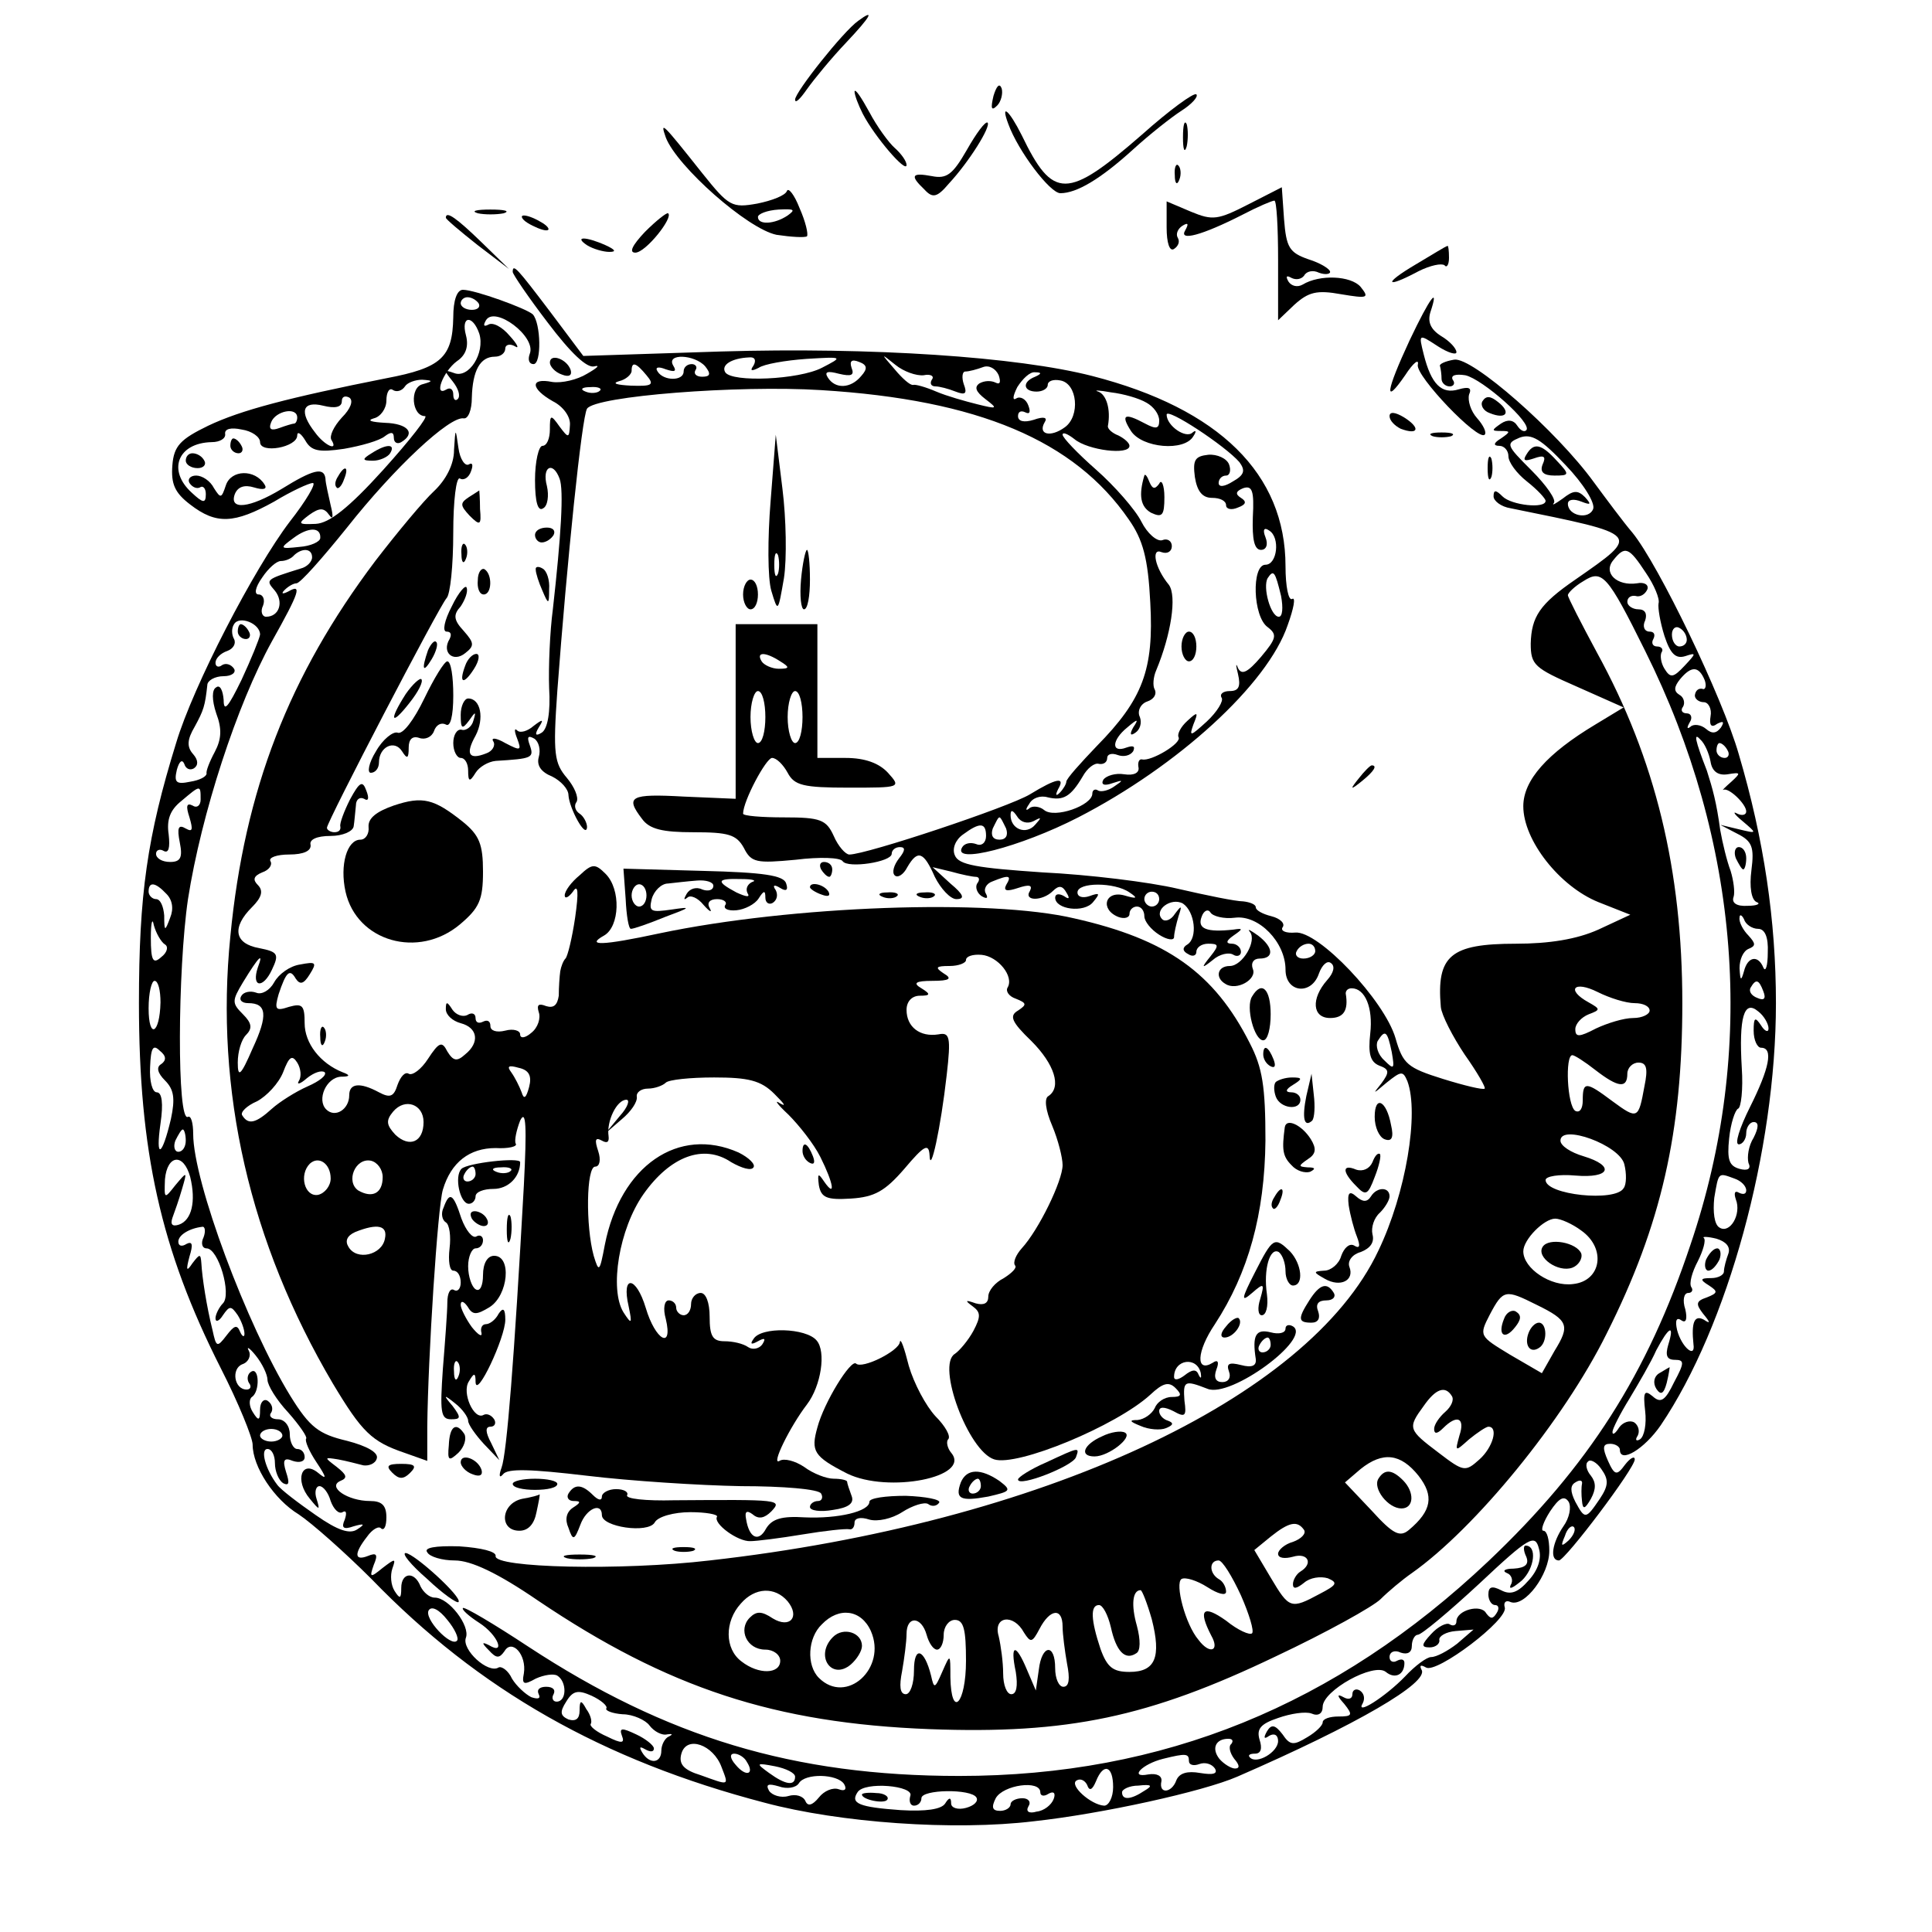 <?xml version="1.0" standalone="no"?>
<!DOCTYPE svg PUBLIC "-//W3C//DTD SVG 20010904//EN"
 "http://www.w3.org/TR/2001/REC-SVG-20010904/DTD/svg10.dtd">
<svg version="1.0" xmlns="http://www.w3.org/2000/svg"
 width="260pt" height="260pt" viewBox="0 0 260 260"
 preserveAspectRatio="xMidYMid meet">
<g transform="translate(0,260) scale(0.1,-0.1)"
fill="#000000" stroke="none">
<path d="M1155 2572 c-20 -14 -85 -96 -85 -106 0 -6 7 1 16 14 10 14 33 42 53
63 33 35 39 46 16 29z"/>
<path d="M1337 2471 c-4 -17 -3 -21 5 -13 5 5 8 16 6 23 -3 8 -7 3 -11 -10z"/>
<path d="M1150 2477 c0 -5 5 -18 11 -30 16 -31 59 -81 59 -69 0 5 -7 15 -16
23 -8 7 -24 29 -34 48 -11 20 -19 32 -20 28z"/>
<path d="M1537 2419 c-101 -88 -120 -88 -162 -1 -17 34 -29 44 -18 15 13 -36
56 -93 70 -93 22 0 54 19 98 59 22 20 51 43 65 52 14 9 23 19 20 22 -3 3 -36
-21 -73 -54z"/>
<path d="M1301 2398 c-19 -33 -27 -39 -47 -35 -27 5 -30 1 -10 -18 11 -12 17
-11 33 8 27 29 57 77 52 82 -3 2 -15 -14 -28 -37z"/>
<path d="M1592 2415 c0 -16 2 -22 5 -12 2 9 2 23 0 30 -3 6 -5 -1 -5 -18z"/>
<path d="M896 2415 c15 -39 110 -123 149 -131 20 -3 38 -4 41 -2 2 3 -2 20
-10 38 -7 18 -15 28 -17 23 -2 -6 -20 -13 -40 -17 -34 -6 -38 -4 -74 41 -54
68 -57 71 -49 48z m164 -105 c-18 -12 -40 -13 -40 -2 0 4 12 9 28 10 21 1 23
0 12 -8z"/>
<path d="M1581 2364 c0 -11 3 -14 6 -6 3 7 2 16 -1 19 -3 4 -6 -2 -5 -13z"/>
<path d="M1680 2325 c-41 -21 -48 -22 -77 -10 l-33 14 0 -35 c0 -21 4 -33 10
-29 6 4 8 10 5 15 -3 5 0 12 6 16 8 5 9 3 4 -6 -9 -15 22 -7 77 21 21 11 40
19 43 19 3 0 5 -36 5 -80 l0 -81 22 21 c19 17 30 20 63 14 36 -6 38 -5 26 10
-13 15 -55 17 -78 3 -7 -4 -15 -2 -19 4 -4 7 -3 9 4 5 6 -3 13 -2 17 3 3 6 12
8 20 4 8 -3 15 -2 15 1 0 4 -13 12 -29 17 -26 9 -30 16 -33 54 l-3 43 -45 -23z"/>
<path d="M643 2313 c9 -2 25 -2 35 0 9 3 1 5 -18 5 -19 0 -27 -2 -17 -5z"/>
<path d="M868 2288 c-17 -18 -22 -28 -13 -28 14 0 52 48 44 53 -2 1 -16 -10
-31 -25z"/>
<path d="M600 2307 c0 -2 19 -18 43 -37 l42 -32 -37 36 c-33 32 -48 43 -48 33z"/>
<path d="M710 2300 c8 -5 20 -10 25 -10 6 0 3 5 -5 10 -8 5 -19 10 -25 10 -5
0 -3 -5 5 -10z"/>
<path d="M790 2270 c8 -5 22 -9 30 -9 10 0 8 3 -5 9 -27 12 -43 12 -25 0z"/>
<path d="M1905 2244 c-44 -26 -41 -33 4 -9 16 8 31 11 35 8 3 -4 6 1 6 10 0
10 -1 17 -2 16 -2 0 -21 -12 -43 -25z"/>
<path d="M690 2234 c0 -3 21 -34 47 -68 31 -41 53 -62 63 -59 8 2 4 -2 -10
-10 -13 -8 -34 -13 -47 -11 -30 6 -29 -9 1 -26 14 -7 24 -21 23 -32 -1 -18 -2
-18 -14 -2 -12 17 -13 16 -13 -4 0 -12 -4 -22 -10 -22 -5 0 -10 -21 -10 -46 0
-30 4 -43 11 -38 6 3 8 17 5 30 -7 26 8 34 17 10 6 -15 2 -78 -9 -176 -4 -30
-6 -78 -5 -106 2 -32 -2 -55 -10 -60 -8 -5 -10 -3 -4 7 7 11 6 12 -7 2 -8 -7
-18 -10 -22 -6 -4 4 -4 -1 0 -11 6 -16 5 -17 -16 -6 -12 7 -20 8 -16 2 3 -5
-1 -13 -10 -16 -23 -9 -28 -1 -14 24 12 23 7 50 -10 50 -5 0 -10 -10 -10 -22
0 -19 2 -20 11 -8 9 13 10 13 6 0 -2 -8 -10 -14 -16 -12 -6 1 -11 -7 -11 -18
0 -11 5 -20 10 -20 6 0 10 -8 10 -17 0 -15 2 -16 10 -3 5 8 17 15 27 16 49 3
52 4 46 21 -4 11 -3 14 6 9 6 -4 9 -15 6 -25 -3 -11 3 -20 18 -26 12 -6 22
-17 22 -25 1 -18 24 -60 25 -43 0 6 -5 15 -10 18 -6 4 -8 11 -4 16 3 6 -3 20
-13 32 -17 20 -19 32 -13 117 13 174 33 369 40 380 11 17 203 32 315 25 212
-13 341 -68 414 -174 19 -27 26 -52 29 -112 5 -90 -10 -130 -72 -193 -22 -23
-41 -44 -41 -48 0 -3 -4 -10 -9 -15 -5 -5 -6 -3 -2 5 10 17 -2 15 -38 -7 -28
-17 -220 -81 -243 -81 -5 0 -15 11 -21 25 -10 22 -18 25 -67 25 -30 0 -55 2
-55 5 0 17 31 75 39 75 6 0 15 -9 21 -20 9 -17 21 -20 82 -20 70 0 71 0 53 20
-12 13 -31 20 -57 20 l-38 0 0 90 0 90 -55 0 -55 0 0 -117 0 -118 -70 3 c-72
4 -79 0 -56 -30 10 -14 28 -18 69 -18 47 0 58 -3 68 -21 10 -20 17 -21 70 -16
32 4 60 3 63 -2 7 -10 66 -1 66 10 0 5 5 9 11 9 8 0 7 -5 -1 -15 -7 -9 -10
-19 -6 -23 4 -4 12 1 17 11 14 24 22 21 37 -13 8 -16 21 -30 29 -30 12 0 10 6
-8 21 l-24 22 25 -6 c14 -4 29 -7 33 -7 5 0 6 -4 2 -9 -3 -5 0 -13 6 -17 7 -4
9 -3 6 3 -4 6 0 14 9 17 22 9 26 8 18 -5 -4 -8 1 -9 16 -4 15 5 20 4 16 -4 -9
-14 17 -14 31 0 8 8 13 7 18 -2 5 -8 4 -10 -3 -5 -7 4 -12 3 -12 -2 0 -16 39
-21 51 -6 10 12 9 13 -5 8 -9 -3 -16 -1 -16 5 0 14 50 14 70 0 12 -8 10 -9 -7
-4 -26 7 -33 -19 -8 -29 8 -3 15 -1 15 4 0 6 5 10 10 10 6 0 10 -6 10 -13 0
-7 9 -18 20 -25 11 -7 20 -8 20 -3 0 5 3 18 6 28 5 15 4 15 -5 3 -5 -8 -13
-11 -17 -7 -12 12 12 30 28 21 16 -11 20 -46 6 -55 -7 -4 -7 -9 1 -13 6 -4 11
-2 11 3 0 6 7 11 16 11 14 0 15 -2 3 -17 -13 -16 -12 -17 3 -5 9 8 22 11 28 7
5 -3 10 -1 10 4 0 6 -6 11 -12 11 -9 0 -8 4 2 11 13 9 13 10 0 8 -36 -4 -49 1
-43 17 3 9 9 11 12 6 3 -5 18 -9 33 -7 32 4 68 -33 68 -70 0 -31 35 -35 45 -5
4 11 11 18 16 14 6 -4 4 -13 -5 -23 -22 -25 -20 -51 4 -51 18 0 25 10 21 33 0
4 3 7 8 7 18 0 29 -26 25 -61 -3 -27 0 -38 12 -43 14 -5 14 -9 3 -24 -12 -15
-12 -15 7 1 20 16 22 16 28 2 16 -43 -2 -151 -39 -228 -94 -200 -455 -367
-900 -417 -119 -14 -291 -10 -288 6 1 6 -19 11 -49 13 -33 1 -48 -2 -43 -8 3
-6 20 -11 37 -11 22 0 58 -17 112 -54 175 -118 319 -165 527 -173 186 -7 295
16 466 98 68 32 131 67 141 77 10 10 29 26 42 35 85 60 204 205 262 322 74
147 102 272 102 445 0 179 -36 328 -115 472 -21 39 -39 74 -39 77 0 3 9 12 21
19 25 16 32 9 83 -94 128 -257 150 -537 61 -799 -58 -174 -137 -298 -272 -426
-205 -194 -438 -289 -712 -289 -223 0 -394 52 -580 174 -47 31 -86 54 -88 52
-2 -2 8 -11 22 -20 25 -16 36 -44 13 -30 -10 5 -10 3 0 -7 10 -11 14 -11 21
-1 10 17 30 -5 26 -30 -3 -15 0 -16 16 -7 11 5 24 7 29 4 13 -8 13 -35 -1 -35
-5 0 -7 5 -4 10 3 6 -1 10 -10 10 -9 0 -13 -4 -10 -10 3 -6 -1 -7 -10 -4 -8 4
-20 15 -26 25 -5 11 -14 17 -18 15 -14 -9 -50 24 -44 40 6 16 -23 54 -42 54
-7 0 -15 7 -19 15 -8 21 -26 19 -26 -2 0 -15 -2 -15 -9 -4 -5 8 -6 21 -3 30 5
14 4 14 -13 1 -17 -14 -18 -13 -12 4 6 14 4 17 -8 12 -18 -7 -19 3 -1 26 7 10
16 15 19 11 4 -3 7 3 7 15 0 16 -6 22 -22 22 -30 0 -58 19 -40 27 10 4 9 8 -5
19 -17 13 -17 13 2 10 11 -2 26 -6 34 -8 7 -1 16 2 18 9 3 8 -13 17 -40 24
-38 9 -50 18 -76 60 -59 96 -131 289 -131 353 0 15 -3 25 -7 23 -15 -9 -14
198 0 293 18 115 66 262 113 347 37 66 41 78 22 67 -8 -4 -10 -3 -5 2 5 5 12
9 16 9 5 0 35 34 68 75 64 81 138 150 157 147 6 -1 11 11 11 28 1 36 11 55 31
55 8 0 14 5 14 11 0 5 6 7 13 3 6 -4 4 2 -7 14 -10 12 -23 19 -29 15 -6 -3 -7
-1 -3 6 12 20 68 -22 59 -45 -3 -8 -1 -14 5 -14 11 0 10 55 -1 67 -9 8 -78 33
-94 33 -8 0 -13 -14 -13 -37 -1 -54 -16 -68 -90 -82 -131 -26 -196 -43 -240
-64 -37 -18 -46 -27 -48 -53 -2 -25 3 -37 24 -53 35 -27 59 -26 113 4 23 14
47 25 52 25 5 0 -9 -24 -31 -52 -48 -63 -130 -221 -153 -298 -39 -126 -50
-204 -50 -350 0 -199 29 -331 110 -491 24 -47 43 -94 43 -103 0 -30 29 -74 62
-94 18 -12 62 -51 98 -87 144 -149 311 -244 529 -301 101 -27 254 -38 362 -25
92 10 228 40 274 60 161 70 259 127 248 144 -3 6 -1 7 6 3 14 -9 112 65 106
81 -2 7 2 10 8 7 19 -7 52 37 52 69 0 15 -3 27 -8 27 -4 0 0 12 9 26 12 18 19
22 25 13 4 -7 1 -22 -7 -33 -15 -22 -19 -46 -6 -46 9 1 102 124 102 136 0 5
-6 2 -13 -7 -11 -15 -14 -15 -23 5 -8 18 -7 23 3 23 7 0 13 -4 13 -8 0 -19 33
1 55 33 90 133 155 369 155 568 0 111 -16 220 -50 335 -22 77 -108 255 -143
298 -12 14 -35 45 -52 68 -50 69 -164 169 -188 165 -12 -2 -21 -6 -19 -9 1 -4
2 -11 2 -17 0 -5 5 -10 11 -10 5 0 8 4 4 9 -3 6 4 8 17 6 23 -5 91 -65 82 -74
-3 -3 -8 0 -12 6 -5 8 -13 9 -22 3 -13 -9 -13 -10 0 -10 13 0 13 -1 0 -10 -10
-6 -11 -10 -2 -10 6 0 12 -6 12 -14 0 -8 11 -23 25 -34 14 -11 25 -23 25 -26
0 -11 -46 -6 -58 6 -9 9 -12 9 -12 0 0 -6 10 -14 23 -16 177 -36 176 -34 87
-96 -48 -33 -59 -50 -60 -86 0 -29 5 -33 62 -58 l63 -28 -38 -23 c-65 -39 -97
-75 -97 -110 0 -46 49 -108 101 -129 l43 -17 -43 -20 c-29 -13 -66 -19 -111
-19 -88 0 -107 -16 -101 -85 1 -11 16 -40 32 -64 17 -24 29 -45 27 -46 -2 -2
-27 4 -56 13 -48 15 -54 20 -64 55 -15 51 -104 145 -135 142 -12 -1 -20 2 -17
7 4 5 -3 12 -15 15 -12 3 -21 8 -21 12 0 4 -8 7 -17 8 -10 0 -49 8 -88 17 -38
9 -120 19 -182 22 -88 6 -113 10 -118 23 -4 9 1 21 11 28 23 17 31 16 31 -2 0
-9 -6 -14 -13 -11 -8 3 -16 1 -19 -4 -15 -24 78 0 156 40 134 69 255 179 282
259 8 22 11 38 6 35 -5 -3 -9 17 -9 44 0 124 -89 212 -260 256 -101 26 -297
39 -500 33 l-185 -6 -45 60 c-44 58 -50 65 -50 53z m-46 -42 c3 -5 -1 -9 -9
-9 -8 0 -15 4 -15 9 0 4 4 8 9 8 6 0 12 -4 15 -8z m1 -41 c8 -26 -14 -61 -34
-53 -14 5 -14 4 -2 -11 8 -10 11 -20 7 -24 -3 -3 -6 -1 -6 6 0 7 -4 10 -9 7
-18 -11 -5 24 14 38 12 8 16 20 12 35 -7 26 9 28 18 2z m304 -44 c8 -10 7 -14
-4 -14 -8 0 -12 4 -9 9 3 4 0 8 -5 8 -6 0 -11 -4 -11 -10 0 -13 -27 -13 -35 0
-4 6 1 7 11 3 12 -4 15 -3 10 5 -10 17 29 15 43 -1z m65 1 c-5 -7 -3 -8 7 -3
7 5 36 10 64 12 50 3 50 3 21 -12 -31 -16 -121 -20 -130 -6 -6 10 9 19 32 20
8 1 10 -4 6 -11z m145 -14 c-14 -17 -35 -18 -45 -2 -5 8 0 9 15 5 17 -4 21 -2
17 8 -3 9 0 12 10 8 11 -4 12 -9 3 -19z m84 1 c9 2 15 -1 11 -6 -3 -5 -1 -9 5
-9 5 0 17 -3 27 -7 13 -5 16 -3 11 10 -3 9 -2 17 2 17 5 0 16 3 24 6 8 3 17
-2 21 -11 3 -9 2 -13 -4 -10 -6 3 -15 3 -22 -1 -7 -5 -5 -11 8 -21 17 -13 17
-14 -11 -7 -16 4 -41 11 -55 17 -14 6 -28 10 -31 9 -4 -1 -15 9 -25 21 -19 22
-19 22 1 6 11 -9 28 -15 38 -14z m-373 0 c11 -13 8 -15 -21 -14 -19 1 -26 3
-16 6 9 2 17 9 17 14 0 13 6 11 20 -6z m523 -2 c-18 -7 -16 -20 2 -20 8 0 15
4 15 9 0 5 7 8 17 6 23 -4 27 -48 6 -63 -19 -14 -37 -10 -27 7 4 6 -1 8 -15 3
-13 -4 -21 -2 -21 5 0 6 4 8 10 5 6 -3 7 1 4 9 -3 9 -11 13 -16 10 -6 -4 -5 3
1 15 7 11 17 21 24 20 9 0 9 -2 0 -6z m-824 -10 c-18 -4 -15 -43 3 -43 5 0
-20 -32 -56 -72 -47 -52 -73 -72 -91 -73 -24 -1 -25 0 -9 12 14 10 20 10 27 0
5 -7 6 -3 2 13 -3 14 -7 30 -7 36 -2 16 -17 12 -59 -14 -43 -26 -71 -29 -63
-7 4 10 13 13 26 9 13 -4 18 -2 14 4 -13 21 -45 20 -52 -1 -6 -18 -7 -18 -16
-4 -5 10 -16 17 -24 17 -8 0 -12 -5 -9 -10 4 -6 10 -8 14 -6 4 3 8 -1 8 -9 0
-13 -4 -12 -19 2 -33 30 -19 67 27 68 11 0 19 5 18 11 -1 7 8 9 22 6 14 -2 25
-10 25 -17 0 -16 50 -7 50 9 0 6 5 3 11 -7 8 -14 18 -16 52 -11 23 4 48 11 55
17 8 6 12 6 12 -2 0 -7 5 -9 10 -6 20 12 9 25 -22 26 -18 1 -25 3 -15 6 9 2
17 13 17 24 0 11 4 18 9 14 5 -3 12 -1 16 5 3 5 14 9 23 9 15 -1 15 -2 1 -6z
m238 -9 c-3 -3 -12 -4 -19 -1 -8 3 -5 6 6 6 11 1 17 -2 13 -5z m736 -16 c9 -5
17 -15 17 -24 0 -11 -4 -12 -19 -4 -28 15 -33 12 -19 -10 15 -23 72 -28 84 -7
4 6 4 9 -1 5 -9 -9 -35 9 -35 24 0 10 79 -42 98 -64 8 -11 7 -17 -9 -26 -11
-7 -19 -8 -19 -2 0 5 4 10 10 10 5 0 7 7 4 15 -3 8 -16 14 -28 13 -18 -2 -21
-7 -18 -30 3 -19 10 -28 23 -28 11 0 19 -4 19 -10 0 -5 7 -7 16 -3 11 4 12 8
4 13 -8 5 -7 9 3 13 12 4 15 -3 13 -39 -1 -30 2 -44 11 -44 7 0 10 7 6 17 -4
10 -2 14 5 9 15 -9 11 -46 -5 -46 -19 0 -17 -70 3 -84 13 -10 12 -15 -9 -40
-18 -21 -26 -25 -31 -15 -3 8 -3 4 0 -8 4 -17 1 -23 -11 -23 -9 0 -14 -4 -11
-9 3 -4 -6 -19 -20 -32 -22 -20 -24 -21 -18 -4 7 17 6 18 -8 5 -9 -8 -14 -18
-12 -22 5 -8 -37 -33 -49 -30 -4 1 -6 -4 -5 -10 2 -8 -6 -12 -19 -10 -12 2
-24 -2 -28 -7 -4 -7 1 -9 12 -5 15 5 15 4 3 -4 -8 -6 -18 -8 -22 -6 -4 3 -8 1
-8 -4 0 -16 -51 -34 -65 -22 -6 5 -16 6 -20 2 -5 -4 -5 -1 0 6 4 8 15 12 25 9
21 -5 31 1 47 28 6 11 16 19 22 17 6 -1 11 2 11 8 0 5 6 7 14 4 8 -3 17 -1 21
5 3 7 0 8 -9 5 -21 -8 -20 10 1 27 14 12 16 12 8 0 -5 -9 -4 -12 3 -7 6 4 9
13 6 21 -4 8 1 18 10 21 9 3 13 10 10 16 -3 5 -2 17 2 26 20 48 28 100 17 115
-19 23 -24 50 -10 44 8 -3 14 1 14 8 0 7 -6 11 -13 8 -7 -2 -20 9 -28 25 -8
16 -36 48 -61 70 -25 22 -45 43 -45 47 0 4 7 1 16 -6 18 -15 74 -22 74 -9 0 4
-7 10 -15 14 -8 3 -15 9 -14 13 4 22 -2 42 -13 46 -7 2 1 2 17 -1 17 -2 38 -8
48 -14z m-1083 -20 c-11 -12 -17 -25 -14 -30 10 -16 -9 -8 -22 10 -22 28 -17
43 11 36 16 -4 25 -2 25 6 0 6 4 8 10 5 6 -4 2 -15 -10 -27z m-60 0 c0 -4 -2
-8 -4 -8 -2 0 -12 -3 -20 -6 -11 -4 -15 -2 -11 8 6 15 35 21 35 6z m1744 -123
c-6 -15 -34 -9 -34 7 0 6 8 7 18 3 13 -5 14 -4 5 6 -10 10 -16 9 -30 -2 -10
-7 -15 -10 -12 -6 4 4 -10 24 -30 44 -34 34 -35 36 -16 44 16 6 29 -2 62 -37
24 -25 40 -51 37 -59z m-1713 -39 c0 -5 -13 -11 -28 -12 -27 -3 -27 -2 -8 12
20 15 37 15 36 0z m-11 -26 c0 -6 -7 -13 -15 -15 -48 -15 -48 -15 -35 -30 12
-15 6 -35 -12 -35 -5 0 -8 7 -4 15 3 8 0 15 -6 15 -6 0 -5 9 5 23 8 12 19 22
25 22 6 0 14 3 18 8 11 10 24 9 24 -3z m1795 -21 c11 -16 19 -35 17 -41 -1 -6
2 -25 8 -44 8 -24 15 -31 28 -27 15 5 15 4 -1 -13 -15 -16 -19 -17 -27 -4 -5
8 -6 18 -4 22 3 4 0 8 -6 8 -6 0 -8 5 -5 10 3 6 1 10 -5 10 -7 0 -10 7 -6 15
3 9 0 15 -9 15 -8 0 -15 5 -15 10 0 6 5 9 11 8 6 -2 13 2 16 9 2 6 -4 10 -14
8 -27 -4 -46 14 -32 31 16 20 21 18 44 -17z m-491 -31 c3 -16 2 -28 -3 -28
-11 0 -22 40 -15 52 8 12 10 9 18 -24z m-1374 -52 c-1 -6 -12 -33 -25 -61 -18
-37 -24 -44 -24 -27 -1 13 -5 21 -10 17 -6 -3 -6 -17 0 -35 8 -21 7 -35 -2
-52 -7 -13 -12 -26 -11 -29 0 -4 -9 -9 -22 -11 -19 -4 -22 -1 -18 16 3 11 7
15 10 8 2 -7 8 -9 13 -6 6 4 6 11 -1 19 -9 10 -8 20 2 37 12 22 14 28 17 56 0
6 10 12 22 12 11 0 17 5 14 10 -4 6 -11 8 -16 5 -5 -4 -9 -2 -9 3 0 6 7 13 16
16 8 3 12 10 9 16 -3 5 -4 14 0 20 7 12 35 1 35 -14z m1920 -7 c0 -5 -4 -9
-10 -9 -5 0 -10 7 -10 16 0 8 5 12 10 9 6 -3 10 -10 10 -16z m-1220 -29 c13
-8 13 -10 -2 -10 -9 0 -20 5 -23 10 -8 13 5 13 25 0z m1244 -25 c3 -8 1 -14
-3 -12 -5 1 -9 -2 -10 -8 -1 -5 5 -10 12 -10 6 0 11 -9 9 -19 -2 -12 1 -16 9
-10 8 4 10 3 5 -5 -6 -8 -12 -9 -20 -2 -7 6 -17 7 -21 3 -5 -4 -5 -1 -1 6 4 6
2 12 -4 12 -6 0 -9 4 -5 9 3 5 1 13 -5 16 -8 5 -7 11 1 21 15 18 25 18 33 -1z
m-1264 -50 c0 -19 -4 -35 -10 -35 -5 0 -10 16 -10 35 0 19 5 35 10 35 6 0 10
-16 10 -35z m50 0 c0 -19 -4 -35 -10 -35 -5 0 -10 16 -10 35 0 19 5 35 10 35
6 0 10 -16 10 -35z m1222 -60 c2 -13 10 -19 23 -17 18 3 18 2 5 -10 -8 -7 -13
-12 -11 -11 7 4 31 -19 31 -29 0 -5 -6 -6 -12 -3 -7 4 -4 -1 7 -10 20 -17 20
-17 -5 -11 l-25 6 23 -12 c20 -10 23 -18 19 -49 -3 -23 0 -40 7 -43 6 -2 1 -5
-12 -5 -15 -1 -22 4 -19 12 2 6 0 22 -4 35 -5 13 -11 38 -14 55 -5 37 -10 55
-18 80 -16 41 -18 52 -9 42 6 -5 12 -19 14 -30z m23 15 c3 -5 1 -10 -4 -10 -6
0 -11 5 -11 10 0 6 2 10 4 10 3 0 8 -4 11 -10z m-2055 -66 c0 -8 -5 -12 -11
-8 -8 4 -9 -1 -4 -16 5 -17 4 -20 -5 -15 -10 6 -12 1 -8 -19 4 -20 1 -26 -13
-26 -11 0 -19 5 -19 11 0 5 5 7 10 4 7 -4 9 4 7 22 -3 20 2 33 17 45 26 22 26
22 26 2z m1121 -29 c11 6 11 5 2 -5 -12 -14 -33 -6 -33 13 0 8 3 7 9 -2 5 -8
14 -10 22 -6z m-37 -10 c3 -9 0 -15 -9 -15 -9 0 -12 6 -9 15 4 8 7 15 9 15 2
0 5 -7 9 -15z m-1130 -88 c8 -8 10 -20 5 -32 -7 -19 -8 -19 -8 3 -1 12 -5 22
-11 22 -5 0 -10 5 -10 10 0 14 9 13 24 -3z m1336 -7 c0 -5 -4 -10 -10 -10 -5
0 -10 5 -10 10 0 6 5 10 10 10 6 0 10 -4 10 -10z m-1338 -61 c5 -3 3 -11 -5
-17 -11 -10 -14 -5 -14 26 0 20 2 28 4 17 3 -11 10 -23 15 -26z m2144 21 c9 0
14 -11 13 -32 0 -18 -3 -27 -6 -20 -7 17 -21 15 -26 -5 -4 -14 -5 -13 -6 4 0
12 5 23 12 26 10 4 10 7 0 18 -7 7 -13 18 -12 24 0 5 3 4 6 -2 2 -7 11 -13 19
-13z m-596 -30 c0 -5 -7 -10 -16 -10 -8 0 -12 5 -9 10 3 6 10 10 16 10 5 0 9
-4 9 -10z m-1554 -69 c-1 -43 -16 -50 -16 -8 0 21 4 37 8 37 5 0 8 -13 8 -29z
m1984 -1 c11 0 20 -4 20 -10 0 -5 -10 -10 -22 -10 -13 0 -35 -7 -50 -14 -23
-12 -28 -12 -28 -1 0 7 8 16 18 20 16 6 16 7 0 16 -31 17 -20 30 12 14 16 -8
38 -15 50 -15z m173 16 c4 -10 1 -13 -8 -9 -8 3 -12 9 -9 14 7 12 11 11 17 -5z
m7 -50 c0 -6 -5 -4 -10 4 -8 12 -10 11 -10 -7 0 -13 5 -23 10 -23 17 0 11 -28
-15 -80 -14 -28 -21 -50 -15 -50 5 0 10 7 10 15 0 8 5 15 10 15 7 0 7 -7 0
-21 -7 -11 -9 -26 -7 -34 4 -8 -1 -11 -12 -8 -14 4 -17 12 -14 41 2 20 8 38
12 40 4 1 7 26 5 55 -4 68 3 92 22 76 8 -6 14 -17 14 -23z m-507 -32 c4 -23 3
-24 -10 -11 -9 8 -12 20 -9 26 10 16 13 14 19 -15z m-1656 -16 c-7 -4 -5 -12
5 -22 12 -12 14 -24 8 -52 -12 -51 -21 -55 -14 -6 4 27 2 42 -5 42 -6 0 -10
15 -9 34 1 26 4 31 13 22 9 -7 9 -13 2 -18z m1930 -8 c31 -24 43 -25 43 -5 0
8 7 15 15 15 11 0 13 -8 8 -32 -8 -44 -9 -45 -43 -20 -36 27 -40 27 -40 1 0
-11 -4 -17 -10 -14 -11 7 -14 75 -4 75 3 0 17 -9 31 -20z m-1897 -95 c0 -8 -4
-15 -10 -15 -5 0 -7 7 -4 15 4 8 8 15 10 15 2 0 4 -7 4 -15z m1936 -32 c3 -12
3 -27 -1 -32 -11 -19 -105 -9 -105 11 0 5 18 8 40 6 47 -4 54 13 11 26 -17 5
-31 14 -31 21 0 23 80 -6 86 -32z m-1930 -17 c8 -33 2 -58 -15 -64 -9 -3 -12
0 -9 9 3 8 9 25 13 39 7 24 7 24 -9 5 -15 -19 -15 -19 -14 8 3 33 25 36 34 3z
m2078 -2 c9 -3 16 -10 16 -16 0 -5 -4 -6 -10 -3 -5 3 -7 0 -4 -9 8 -20 -8 -47
-22 -38 -7 4 -9 21 -7 40 6 35 5 34 27 26z m-206 -70 c34 -24 27 -68 -11 -72
-30 -4 -67 21 -67 44 0 16 28 44 43 44 7 0 23 -7 35 -16z m-1854 -9 c-4 -8 -2
-15 4 -15 16 0 34 -62 22 -74 -5 -5 -10 -15 -10 -20 0 -6 5 -4 10 4 9 13 11
13 20 0 5 -8 9 -19 9 -25 0 -5 -3 -4 -6 3 -4 10 -8 8 -18 -5 -13 -17 -14 -16
-19 7 -8 32 -14 71 -15 90 -1 13 -2 13 -12 0 -8 -12 -9 -10 -4 9 5 16 4 21 -4
17 -6 -4 -11 -3 -11 3 0 9 15 18 32 20 4 1 5 -6 2 -14z m2052 -22 c-3 -8 -6
-19 -6 -24 0 -5 -8 -9 -17 -9 -15 0 -16 -2 -3 -10 12 -8 12 -10 -3 -16 -15 -5
-15 -9 -5 -22 10 -12 10 -14 1 -8 -13 7 -17 -4 -14 -33 3 -20 -16 -4 -22 19
-3 13 -1 18 6 13 6 -4 8 2 5 15 -4 12 -2 22 4 22 5 0 7 4 4 8 -3 5 1 20 9 35
7 14 11 28 8 31 -3 2 5 2 17 -1 13 -4 19 -11 16 -20z m-258 -69 c43 -21 45
-28 24 -62 l-17 -30 -43 25 c-41 25 -42 25 -27 54 18 34 21 34 63 13z m177
-54 c-4 -14 -2 -20 9 -20 13 0 13 -4 -1 -30 -12 -25 -18 -29 -29 -19 -11 9
-13 6 -10 -20 2 -17 -1 -34 -7 -38 -5 -3 -7 -1 -3 5 3 6 1 14 -5 18 -6 3 -15
0 -20 -7 -5 -8 -9 -11 -9 -6 0 4 10 24 23 45 12 20 29 49 36 65 17 32 25 36
16 7z m-1885 -47 c0 -7 12 -27 28 -44 15 -17 26 -33 24 -35 -2 -3 4 -17 14
-32 14 -21 14 -24 2 -14 -22 18 -32 -10 -11 -35 13 -16 14 -16 9 0 -3 9 -1 17
4 17 5 0 12 -9 15 -20 4 -11 11 -18 16 -15 5 3 6 -1 3 -10 -5 -11 -2 -14 12
-9 14 4 16 3 5 -4 -10 -7 -26 -2 -56 19 -23 16 -47 34 -52 41 -16 21 -23 48
-13 48 6 0 10 -9 10 -19 0 -11 5 -23 11 -27 8 -4 9 0 4 15 -5 16 -3 20 9 15 9
-3 16 -1 16 5 0 6 -4 11 -10 11 -5 0 -10 9 -10 20 0 11 -7 20 -16 20 -8 0 -13
4 -9 9 3 5 1 12 -5 16 -5 3 -10 -2 -10 -12 0 -15 -2 -16 -10 -3 -5 8 -5 17 -1
20 11 7 10 41 -1 34 -5 -3 -6 -10 -3 -15 4 -5 2 -9 -3 -9 -17 0 -21 28 -6 34
9 3 12 12 9 18 -4 7 1 4 9 -6 9 -11 16 -26 16 -33z m1594 -22 c3 -5 -1 -14 -9
-21 -8 -7 -15 -17 -15 -23 0 -7 4 -7 12 1 19 19 30 14 22 -10 -6 -22 -6 -22
13 -5 11 9 23 17 26 17 14 0 6 -28 -12 -44 -19 -17 -21 -17 -55 9 -41 31 -42
33 -20 63 16 23 29 28 38 13z m-1574 -53 c0 -4 -7 -8 -15 -8 -8 0 -15 4 -15 8
0 5 7 9 15 9 8 0 15 -4 15 -9z m1529 -54 c21 -27 18 -47 -13 -73 -12 -10 -21
-6 -50 26 l-36 38 21 18 c30 24 54 21 78 -9z m244 -31 c-19 -28 -20 -28 -33
-4 -7 14 -7 22 0 26 6 4 10 3 9 -2 -1 -4 -1 -15 0 -23 1 -12 4 -11 12 3 7 13
7 22 0 31 -6 7 -8 16 -4 19 3 4 12 -1 18 -10 10 -14 10 -22 -2 -40z m-398 -42
c3 -5 -4 -12 -15 -16 -11 -3 -20 -11 -20 -16 0 -6 9 -7 20 -4 20 6 28 -9 10
-20 -5 -3 -10 -11 -10 -17 0 -7 5 -6 15 2 8 7 22 9 32 6 14 -6 12 -9 -11 -21
-39 -21 -41 -20 -66 22 l-22 37 22 18 c25 20 36 22 45 9z m356 -14 c-10 -9
-11 -8 -5 6 3 10 9 15 12 12 3 -3 0 -11 -7 -18z m-54 -54 c-14 -16 -24 -20
-37 -13 -12 6 -17 5 -17 -6 0 -7 4 -14 9 -14 5 0 6 -5 2 -11 -5 -8 -8 -8 -14
0 -7 13 -40 4 -40 -11 0 -5 -4 -7 -9 -4 -4 3 -16 -3 -25 -13 -13 -14 -14 -18
-2 -18 8 0 14 5 13 10 -1 5 9 11 22 12 l24 2 -22 -19 c-13 -10 -28 -18 -35
-18 -6 0 -22 -12 -35 -26 -26 -27 -68 -54 -57 -36 3 6 2 13 -4 17 -5 3 -10 1
-10 -5 0 -6 -5 -8 -12 -4 -9 5 -9 2 1 -9 12 -15 11 -17 -8 -17 -11 0 -21 -3
-21 -8 0 -4 -9 -13 -21 -20 -18 -11 -23 -11 -33 4 -10 13 -15 14 -21 4 -5 -9
-4 -11 3 -6 7 4 12 1 12 -7 0 -15 -29 -32 -38 -22 -3 3 0 5 7 5 8 0 10 7 6 19
-4 14 1 21 25 29 17 6 37 9 45 6 9 -4 15 0 15 9 0 22 69 60 85 47 12 -10 25
-4 25 12 0 5 -4 6 -10 3 -5 -3 -10 -1 -10 5 0 7 7 10 15 6 9 -3 15 0 15 9 0 8
4 15 8 15 5 0 42 31 83 69 67 63 75 67 80 47 4 -13 -1 -29 -14 -43z m-387 -20
c11 -25 18 -48 15 -51 -3 -3 -19 4 -35 17 -31 22 -38 15 -20 -20 12 -21 -2
-26 -17 -6 -18 21 -32 76 -23 82 5 3 21 -2 35 -11 14 -9 25 -12 25 -6 0 6 -4
14 -10 17 -13 8 -13 25 0 25 5 0 18 -21 30 -47z m-610 -8 c17 -21 3 -37 -20
-23 -15 10 -22 10 -31 1 -16 -16 -4 -43 21 -43 11 0 20 -7 20 -15 0 -18 -29
-19 -52 -1 -23 17 -23 54 -1 78 19 22 46 23 63 3z m490 -24 c13 -51 5 -71 -30
-71 -22 0 -30 6 -39 31 -13 39 -14 59 -2 59 5 0 12 -13 16 -30 7 -32 19 -45
34 -35 6 3 6 18 1 37 -8 28 -6 48 5 48 2 0 9 -18 15 -39z m-935 -29 c-8 -9
-45 30 -38 41 4 6 14 1 25 -13 10 -12 16 -25 13 -28z m557 13 c22 -50 -33
-100 -70 -63 -17 17 -15 54 4 72 23 24 53 20 66 -9z m258 6 c0 -10 3 -33 6
-50 4 -20 3 -31 -5 -31 -6 0 -11 11 -11 25 0 34 -18 32 -22 -2 l-4 -28 -12 28
c-15 36 -23 35 -15 -3 3 -19 1 -30 -6 -30 -6 0 -11 12 -11 28 0 15 -3 37 -6
50 -8 27 20 31 34 5 9 -14 11 -14 21 5 14 27 31 29 31 3z m-183 -11 c3 -11 9
-20 14 -20 5 0 9 9 9 20 0 11 7 20 15 20 12 0 15 -13 15 -55 0 -58 -20 -79
-21 -22 0 32 0 32 -11 7 -10 -23 -11 -23 -15 -5 -9 36 -23 41 -23 7 0 -18 -5
-32 -11 -32 -8 0 -9 11 -5 31 3 17 6 40 6 50 0 25 20 24 27 -1z m-431 -99 c-2
-3 8 -7 22 -8 14 0 31 -8 36 -15 6 -8 17 -14 24 -12 7 1 8 0 2 -3 -5 -2 -10
-11 -10 -19 0 -17 -16 -19 -26 -2 -4 7 -3 8 4 4 7 -4 12 -4 12 1 0 4 -11 13
-24 19 -19 9 -23 9 -19 -2 4 -10 0 -11 -20 -1 -14 6 -24 14 -22 17 2 3 0 12
-6 20 -7 13 -9 12 -9 -2 0 -11 -5 -15 -15 -12 -11 5 -12 10 -3 24 9 15 16 16
34 8 13 -6 22 -14 20 -17z m155 -79 c10 -26 11 -25 -28 -11 -23 7 -30 15 -26
29 7 25 43 12 54 -18z m686 31 c-4 -3 -2 -12 4 -20 7 -8 8 -13 1 -13 -5 0 -15
6 -21 13 -11 14 -5 27 12 27 6 0 7 -3 4 -7z m-652 -24 c11 -17 -1 -21 -15 -4
-8 9 -8 15 -2 15 6 0 14 -5 17 -11z m595 1 c0 -5 6 -7 14 -4 8 3 17 0 21 -6 4
-7 -2 -9 -20 -6 -17 3 -28 0 -32 -10 -6 -17 -24 -19 -20 -1 1 7 -6 11 -18 9
-26 -5 -8 14 20 21 32 8 35 7 35 -3z m-530 -21 c0 -13 -13 -11 -35 5 -18 13
-18 14 8 9 15 -3 27 -9 27 -14z m428 -14 c0 -14 -6 -25 -12 -25 -18 1 -48 28
-37 34 5 3 11 0 14 -6 3 -9 7 -7 12 5 10 25 23 21 23 -8z m-362 4 c4 -7 1 -10
-7 -7 -8 3 -20 -2 -27 -11 -9 -11 -15 -12 -18 -5 -3 7 -13 10 -23 7 -10 -3
-22 1 -26 7 -5 9 -1 10 13 6 11 -4 23 -2 27 4 8 14 52 13 61 -1z m89 -16 c-2
-7 0 -13 5 -13 6 0 10 5 10 10 0 12 67 13 74 1 3 -5 -3 -11 -14 -14 -11 -3
-20 0 -20 6 0 9 -3 8 -8 0 -5 -8 -26 -11 -60 -9 -56 4 -68 9 -58 24 9 15 77 9
71 -5z m175 5 c0 -5 5 -6 11 -2 7 4 10 1 7 -7 -3 -8 -13 -16 -23 -17 -10 -3
-15 0 -11 7 4 6 0 11 -8 11 -9 0 -16 -4 -16 -8 0 -5 -7 -9 -14 -9 -11 0 -12 5
-6 17 10 18 60 25 60 8z m140 2 c-18 -12 -30 -13 -30 -2 0 4 10 9 22 9 18 2
20 0 8 -7z"/>
<path d="M310 2000 c0 -5 5 -10 11 -10 5 0 7 5 4 10 -3 6 -8 10 -11 10 -2 0
-4 -4 -4 -10z"/>
<path d="M500 1990 c-13 -8 -13 -10 2 -10 9 0 20 5 23 10 8 13 -5 13 -25 0z"/>
<path d="M250 1980 c0 -5 7 -10 16 -10 8 0 12 5 9 10 -3 6 -10 10 -16 10 -5 0
-9 -4 -9 -10z"/>
<path d="M455 1959 c-4 -6 -5 -12 -2 -15 2 -3 7 2 10 11 7 17 1 20 -8 4z"/>
<path d="M1540 1960 c-8 -27 -5 -42 9 -50 15 -7 18 -4 18 21 0 16 -4 25 -7 18
-6 -8 -9 -7 -13 2 -3 8 -6 12 -7 9z"/>
<path d="M1590 1730 c0 -11 5 -20 10 -20 6 0 10 9 10 20 0 11 -4 20 -10 20 -5
0 -10 -9 -10 -20z"/>
<path d="M2054 1988 c-5 -8 -2 -9 10 -5 14 5 17 3 12 -8 -4 -10 1 -15 16 -15
20 0 21 1 3 20 -21 23 -31 25 -41 8z"/>
<path d="M320 1750 c0 -5 5 -10 11 -10 5 0 7 5 4 10 -3 6 -8 10 -11 10 -2 0
-4 -4 -4 -10z"/>
<path d="M2336 1445 c4 -8 8 -15 10 -15 2 0 4 7 4 15 0 8 -4 15 -10 15 -5 0
-7 -7 -4 -15z"/>
<path d="M2076 922 c-9 -14 21 -35 40 -28 8 3 14 12 12 19 -6 15 -44 22 -52 9z"/>
<path d="M2296 905 c-3 -8 -1 -15 3 -15 5 0 11 7 15 15 3 8 1 15 -3 15 -5 0
-11 -7 -15 -15z"/>
<path d="M2024 825 c-9 -22 1 -29 15 -11 8 10 9 16 1 21 -5 3 -13 -1 -16 -10z"/>
<path d="M2057 806 c-6 -16 2 -28 14 -20 12 7 11 34 0 34 -5 0 -11 -6 -14 -14z"/>
<path d="M2233 752 c-7 -4 -9 -13 -4 -21 6 -9 10 -7 14 8 3 12 4 21 4 21 -1 0
-7 -4 -14 -8z"/>
<path d="M1855 610 c-8 -13 13 -40 31 -40 17 0 18 22 2 38 -15 15 -25 15 -33
2z"/>
<path d="M2054 505 c4 -10 -1 -15 -17 -16 -12 0 -16 -3 -9 -6 6 -2 9 -10 5
-16 -3 -7 3 -4 15 6 17 16 21 47 5 47 -3 0 -3 -7 1 -15z"/>
<path d="M1121 397 c-25 -25 -2 -59 24 -37 8 7 15 18 15 25 0 18 -25 26 -39
12z"/>
<path d="M1160 185 c0 -7 30 -13 34 -7 3 4 -4 9 -15 9 -10 1 -19 0 -19 -2z"/>
<path d="M1897 2142 c-32 -69 -35 -89 -6 -47 11 17 19 23 17 14 -3 -15 81
-103 90 -94 3 3 -2 13 -10 22 -9 10 -13 24 -11 32 4 9 0 11 -14 7 -23 -7 -37
7 -47 47 -7 28 -7 28 19 11 14 -9 25 -12 25 -8 0 5 -9 15 -21 22 -14 9 -18 19
-14 32 12 36 0 21 -28 -38z"/>
<path d="M740 2112 c0 -5 7 -13 16 -16 10 -4 14 -1 12 6 -5 15 -28 23 -28 10z"/>
<path d="M1995 2060 c-3 -5 1 -13 10 -16 22 -9 29 1 11 15 -10 8 -16 9 -21 1z"/>
<path d="M1870 2040 c0 -6 7 -13 15 -17 24 -9 27 1 5 15 -13 8 -20 8 -20 2z"/>
<path d="M611 1994 c0 -19 -11 -40 -27 -55 -14 -13 -49 -55 -79 -94 -116 -154
-176 -308 -195 -505 -21 -208 26 -412 138 -602 39 -65 52 -78 96 -93 l31 -11
0 46 c1 94 14 296 21 319 11 37 36 56 71 56 17 -1 30 2 27 6 -2 4 1 18 6 31 8
16 9 -8 5 -87 -13 -235 -23 -361 -30 -380 -4 -11 -3 -15 2 -9 6 8 37 7 113 -2
58 -7 151 -13 207 -14 57 0 105 -4 108 -10 3 -5 1 -10 -4 -10 -6 0 -11 -4 -11
-8 0 -5 14 -7 31 -4 21 3 29 9 25 19 -3 8 -6 17 -6 19 0 2 -8 4 -18 4 -10 0
-28 7 -40 16 -12 8 -27 12 -33 8 -12 -7 14 46 37 76 19 25 26 71 13 86 -14 17
-75 19 -85 2 -5 -7 -3 -8 6 -3 9 5 11 4 6 -4 -4 -6 -13 -8 -19 -4 -7 5 -21 8
-32 8 -16 0 -20 7 -20 33 0 19 -5 32 -12 32 -7 0 -13 -7 -13 -15 0 -8 -4 -15
-10 -15 -5 0 -10 5 -10 10 0 6 -5 10 -10 10 -6 0 -8 -11 -4 -25 10 -42 -14
-29 -27 15 -13 43 -33 45 -23 2 5 -24 4 -25 -7 -8 -19 31 -6 112 27 159 36 51
81 68 118 43 14 -8 27 -12 30 -7 3 4 -6 13 -20 20 -81 36 -159 -18 -180 -124
-7 -37 -8 -38 -15 -15 -11 40 -10 120 2 120 6 0 8 9 4 21 -5 15 -4 19 5 14 7
-4 10 -2 9 6 -3 20 11 49 24 49 5 0 2 -10 -9 -22 l-19 -23 22 19 c12 10 21 23
20 30 -1 6 6 11 15 11 9 0 20 4 24 8 4 4 33 7 65 7 46 0 63 -4 81 -22 13 -13
17 -18 8 -13 -9 6 -4 -1 11 -15 14 -14 34 -39 43 -57 18 -36 21 -56 5 -33 -8
12 -9 11 -7 -5 3 -17 11 -20 43 -18 32 2 46 10 72 40 27 32 33 35 34 18 1 -27
15 37 23 108 6 52 4 58 -11 55 -25 -4 -43 10 -43 33 0 11 7 19 18 19 14 0 15
2 2 10 -12 7 -8 10 15 10 23 0 27 3 15 10 -12 8 -11 10 8 10 12 0 22 4 22 8 0
5 9 8 21 7 22 -2 44 -29 35 -44 -3 -5 2 -12 11 -15 15 -6 15 -8 3 -16 -12 -7
-9 -15 18 -41 31 -31 41 -62 23 -74 -6 -3 -4 -19 5 -40 8 -19 14 -43 14 -53 0
-21 -32 -87 -55 -112 -8 -9 -12 -19 -9 -23 3 -3 -4 -10 -15 -17 -12 -6 -21
-17 -21 -25 0 -9 -6 -12 -17 -9 -14 5 -15 4 -4 -4 11 -8 11 -14 1 -33 -7 -13
-19 -27 -25 -31 -25 -15 18 -131 53 -142 31 -10 164 45 210 87 17 16 25 18 34
9 9 -9 8 -12 -5 -12 -10 0 -20 -7 -23 -15 -4 -8 -14 -15 -23 -16 -12 0 -11 -2
4 -8 11 -5 27 -6 34 -3 10 4 11 7 3 10 -7 2 -12 8 -12 13 0 6 7 6 19 0 16 -9
18 -7 15 14 -2 27 0 28 31 16 31 -13 141 68 115 84 -5 3 -10 2 -10 -3 0 -6 -9
-8 -20 -5 -20 5 -25 -4 -20 -36 1 -9 -5 -12 -20 -8 -16 4 -20 2 -16 -9 3 -8
-1 -14 -9 -14 -9 0 -12 6 -8 17 4 10 2 14 -5 9 -23 -14 -22 15 3 52 45 69 67
148 68 247 0 73 -4 98 -21 131 -48 95 -112 140 -236 168 -114 27 -382 17 -558
-20 -79 -17 -100 -17 -75 -3 21 12 23 62 2 83 -14 14 -18 14 -35 -2 -11 -9
-20 -21 -20 -27 0 -5 5 -3 11 5 7 11 8 0 3 -35 -4 -27 -10 -52 -13 -55 -3 -3
-6 -11 -7 -17 -1 -7 -2 -22 -2 -33 -2 -13 -7 -17 -17 -14 -10 4 -13 2 -10 -8
3 -8 -1 -21 -10 -28 -8 -7 -15 -8 -15 -2 0 5 -9 8 -20 5 -12 -3 -20 0 -20 6 0
7 -4 9 -10 6 -6 -3 -10 -1 -10 5 0 6 -5 8 -11 4 -6 -3 -15 0 -20 7 -7 11 -9
12 -9 1 0 -8 9 -16 20 -19 23 -6 26 -26 6 -42 -11 -10 -16 -9 -24 4 -7 14 -11
13 -26 -10 -9 -14 -21 -23 -26 -20 -5 3 -11 -4 -15 -15 -5 -16 -10 -18 -25
-10 -26 14 -40 12 -40 -4 0 -19 -19 -31 -31 -19 -13 13 0 43 20 44 12 0 13 2
2 6 -30 12 -51 39 -51 66 0 24 -3 27 -21 22 -18 -6 -20 -4 -14 17 10 30 15 35
23 21 6 -9 11 -7 19 6 10 16 8 17 -13 13 -14 -2 -29 -13 -35 -24 -6 -11 -17
-17 -24 -14 -8 3 -17 1 -20 -4 -4 -6 1 -10 9 -10 25 0 27 -16 6 -61 -16 -37
-20 -40 -20 -19 0 15 5 31 11 37 9 9 8 16 -4 28 -15 15 -15 18 0 43 22 36 28
41 20 20 -9 -27 7 -29 19 -3 10 21 8 24 -17 29 -34 6 -37 28 -10 55 13 13 16
22 8 30 -7 7 -6 12 6 17 9 3 14 10 11 15 -3 5 9 9 25 9 20 0 30 5 29 13 -2 7
8 12 27 12 16 0 30 6 31 13 1 6 2 19 3 28 0 8 5 12 11 9 6 -4 7 1 3 11 -5 14
-9 12 -22 -12 -8 -16 -14 -32 -13 -36 1 -5 -2 -8 -8 -8 -5 0 -10 3 -10 6 0 8
151 298 161 309 5 5 9 44 9 88 0 43 4 76 9 73 5 -3 12 1 15 10 3 8 2 12 -3 9
-5 -3 -12 7 -14 22 -4 28 -4 28 -6 -3z m-209 -849 c-3 -5 2 -4 11 4 10 8 20
11 24 8 3 -4 -7 -12 -23 -19 -16 -7 -38 -21 -48 -30 -22 -20 -32 -22 -40 -9
-3 4 6 13 20 19 13 7 29 24 35 39 8 21 12 24 19 13 5 -8 6 -19 2 -25z m310 -8
c-4 -15 -7 -17 -10 -7 -3 8 -9 20 -14 27 -6 8 -4 10 10 6 14 -3 18 -11 14 -26z
m-142 -47 c0 -27 -19 -35 -38 -17 -12 13 -13 19 -3 31 16 19 41 10 41 -14z
m-125 -76 c0 -10 -8 -20 -17 -22 -18 -3 -26 27 -11 42 12 11 28 0 28 -20z m70
2 c0 -22 -14 -29 -33 -18 -17 12 -4 44 17 40 9 -2 16 -12 16 -22z m3 -83 c-4
-22 -38 -30 -49 -11 -5 8 -2 15 9 20 30 12 44 9 40 -9z m1192 -143 c0 -5 -5
-10 -11 -10 -5 0 -7 5 -4 10 3 6 8 10 11 10 2 0 4 -4 4 -10z m-94 -38 c1 -7 0
-8 -3 -2 -3 8 -9 7 -19 -1 -8 -6 -14 -7 -14 -2 0 24 31 28 36 5z"/>
<path d="M1928 2013 c6 -2 18 -2 25 0 6 3 1 5 -13 5 -14 0 -19 -2 -12 -5z"/>
<path d="M1037 1925 c-4 -49 -4 -103 1 -120 9 -30 9 -29 17 17 4 26 3 80 -2
120 l-9 73 -7 -90z m10 -97 c-3 -7 -5 -2 -5 12 0 14 2 19 5 13 2 -7 2 -19 0
-25z"/>
<path d="M2002 1970 c0 -14 2 -19 5 -12 2 6 2 18 0 25 -3 6 -5 1 -5 -13z"/>
<path d="M631 1931 c-12 -8 -12 -11 1 -25 14 -14 16 -13 14 9 0 14 -1 25 -1
25 0 0 -6 -4 -14 -9z"/>
<path d="M720 1880 c0 -5 4 -10 9 -10 6 0 13 5 16 10 3 6 -1 10 -9 10 -9 0
-16 -4 -16 -10z"/>
<path d="M621 1854 c0 -11 3 -14 6 -6 3 7 2 16 -1 19 -3 4 -6 -2 -5 -13z"/>
<path d="M1078 1820 c-2 -22 0 -40 4 -40 5 0 8 18 8 40 0 22 -2 40 -4 40 -2 0
-6 -18 -8 -40z"/>
<path d="M643 1819 c-1 -10 2 -19 8 -19 11 0 12 27 1 34 -4 2 -9 -4 -9 -15z"/>
<path d="M721 1833 c0 -4 4 -17 9 -28 8 -19 9 -19 9 2 1 12 -3 25 -9 28 -5 3
-10 3 -9 -2z"/>
<path d="M608 1784 c-10 -19 -13 -34 -7 -34 6 0 7 -4 4 -10 -11 -18 5 -32 21
-19 13 10 12 14 -2 30 -14 15 -14 22 -4 33 6 9 10 20 8 25 -1 5 -11 -6 -20
-25z"/>
<path d="M1000 1800 c0 -11 5 -20 10 -20 6 0 10 9 10 20 0 11 -4 20 -10 20 -5
0 -10 -9 -10 -20z"/>
<path d="M576 1725 c-9 -26 -7 -32 5 -12 6 10 9 21 6 23 -2 3 -7 -2 -11 -11z"/>
<path d="M626 1704 c-9 -24 -2 -26 12 -4 7 11 8 20 3 20 -5 0 -12 -7 -15 -16z"/>
<path d="M571 1660 c-14 -29 -29 -49 -36 -46 -6 2 -20 -9 -29 -25 -10 -16 -12
-29 -7 -29 6 0 11 6 11 14 0 21 21 31 31 15 7 -11 9 -10 9 5 0 11 5 16 14 13
8 -3 17 1 20 9 3 9 10 12 16 9 6 -4 10 11 10 39 0 25 -3 46 -8 46 -4 0 -18
-23 -31 -50z"/>
<path d="M546 1666 c-23 -36 -20 -44 5 -12 12 15 19 29 16 32 -2 2 -12 -7 -21
-20z"/>
<path d="M1829 1553 c-13 -16 -12 -17 4 -4 16 13 21 21 13 21 -2 0 -10 -8 -17
-17z"/>
<path d="M530 1516 c-23 -8 -35 -17 -34 -29 1 -9 -4 -17 -11 -17 -18 0 -28
-34 -20 -70 15 -67 98 -91 154 -44 26 22 31 33 31 71 0 37 -5 49 -27 67 -39
31 -54 35 -93 22z"/>
<path d="M1105 1430 c3 -5 8 -10 11 -10 2 0 4 5 4 10 0 6 -5 10 -11 10 -5 0
-7 -4 -4 -10z"/>
<path d="M842 1390 c1 -22 4 -40 7 -40 4 0 24 7 46 16 35 13 36 14 9 10 -28
-4 -31 -3 -27 14 3 11 13 21 22 21 9 1 26 3 39 4 12 1 22 -2 22 -7 0 -6 -7 -8
-15 -5 -8 4 -17 1 -21 -6 -4 -7 -4 -9 1 -5 4 4 14 0 22 -10 8 -9 12 -11 8 -4
-4 7 0 12 10 12 9 0 14 -4 11 -8 -3 -5 4 -8 15 -7 11 1 25 8 30 16 7 11 9 11
9 1 0 -7 5 -10 10 -7 6 4 7 11 4 17 -5 7 -2 8 6 3 8 -5 11 -3 8 6 -3 11 -31
15 -112 17 l-107 3 3 -41z m170 23 c-6 -3 -9 -9 -6 -15 4 -6 -2 -5 -15 1 -28
15 -27 19 7 18 15 0 21 -2 14 -4z m-142 -18 c0 -8 -4 -15 -10 -15 -5 0 -10 7
-10 15 0 8 5 15 10 15 6 0 10 -7 10 -15z"/>
<path d="M1090 1406 c0 -2 7 -7 16 -10 8 -3 12 -2 9 4 -6 10 -25 14 -25 6z"/>
<path d="M1188 1393 c7 -3 16 -2 19 1 4 3 -2 6 -13 5 -11 0 -14 -3 -6 -6z"/>
<path d="M1238 1393 c7 -3 16 -2 19 1 4 3 -2 6 -13 5 -11 0 -14 -3 -6 -6z"/>
<path d="M1682 1346 c10 -12 -10 -46 -27 -46 -17 0 -20 -16 -6 -24 15 -10 43
6 37 20 -3 8 1 14 9 14 20 0 19 15 -2 31 -10 7 -15 10 -11 5z"/>
<path d="M1685 1259 c-9 -14 3 -59 15 -59 6 0 10 16 10 35 0 34 -12 46 -25 24z"/>
<path d="M431 1204 c0 -11 3 -14 6 -6 3 7 2 16 -1 19 -3 4 -6 -2 -5 -13z"/>
<path d="M1700 1181 c0 -6 4 -13 10 -16 6 -3 7 1 4 9 -7 18 -14 21 -14 7z"/>
<path d="M1717 1144 c-3 -3 -3 -12 0 -20 6 -16 33 -19 33 -4 0 6 -6 10 -12 10
-9 0 -8 4 2 10 13 8 13 10 -1 10 -9 0 -18 -3 -22 -6z"/>
<path d="M1758 1125 c-6 -30 -3 -43 8 -33 3 4 4 19 2 35 l-3 28 -7 -30z"/>
<path d="M1850 1097 c0 -14 6 -27 13 -30 10 -4 13 2 9 19 -6 33 -22 41 -22 11z"/>
<path d="M1729 1083 c-4 -30 -3 -39 9 -51 7 -8 18 -11 25 -9 8 4 7 6 -3 6 -13
1 -13 2 0 11 11 7 12 14 4 27 -12 19 -33 29 -35 16z"/>
<path d="M1080 1051 c0 -6 4 -13 10 -16 6 -3 7 1 4 9 -7 18 -14 21 -14 7z"/>
<path d="M1847 1036 c-4 -9 -13 -13 -22 -10 -19 8 -19 -3 0 -22 13 -14 16 -12
25 12 6 15 9 29 7 31 -3 2 -7 -3 -10 -11z"/>
<path d="M621 1027 c-10 -10 -2 -47 10 -47 5 0 9 5 9 10 0 6 11 10 24 10 20 0
36 16 36 36 0 7 -71 -1 -79 -9z m19 -7 c0 -5 -5 -10 -11 -10 -5 0 -7 5 -4 10
3 6 8 10 11 10 2 0 4 -4 4 -10z m47 4 c-3 -3 -12 -4 -19 -1 -8 3 -5 6 6 6 11
1 17 -2 13 -5z"/>
<path d="M1715 989 c-4 -6 -5 -12 -2 -15 2 -3 7 2 10 11 7 17 1 20 -8 4z"/>
<path d="M1815 978 c2 -13 7 -32 11 -42 5 -13 4 -17 -4 -12 -6 3 -13 -3 -17
-14 -3 -11 -14 -20 -23 -20 -15 -1 -15 -2 1 -11 21 -12 40 -2 33 16 -3 8 4 17
15 20 13 5 19 13 16 24 -2 9 2 22 10 29 7 7 13 17 13 22 0 13 -17 13 -25 0 -5
-8 -11 -8 -20 0 -9 8 -12 5 -10 -12z"/>
<path d="M597 975 c-4 -8 -2 -17 3 -20 5 -3 7 -19 5 -35 -2 -17 0 -30 5 -30 6
0 10 -7 10 -16 0 -8 -4 -13 -9 -10 -5 3 -9 -4 -9 -17 0 -12 -3 -52 -6 -89 -4
-58 -3 -68 11 -68 13 0 14 2 2 18 -13 15 -12 16 4 3 9 -7 17 -18 17 -23 0 -5
10 -19 21 -31 l21 -22 -11 23 c-8 15 -8 22 -1 22 6 0 8 5 5 10 -4 6 -10 8 -14
6 -13 -8 -30 30 -20 45 7 12 9 12 9 -1 1 -23 40 60 40 84 0 15 -3 17 -9 8 -4
-8 -12 -14 -17 -14 -5 0 -8 -5 -6 -12 1 -6 -5 -2 -13 8 -8 11 -15 25 -15 30 0
6 4 5 9 -2 7 -12 12 -12 30 -1 25 16 30 69 6 69 -9 0 -15 -10 -15 -26 0 -14
-4 -23 -10 -19 -5 3 -10 17 -10 31 0 13 5 24 10 24 6 0 10 5 10 11 0 5 -4 8
-9 5 -5 -3 -14 8 -20 24 -11 34 -16 37 -24 15z m20 -227 c-3 -8 -6 -5 -6 6 -1
11 2 17 5 13 3 -3 4 -12 1 -19z"/>
<path d="M635 960 c3 -5 11 -10 16 -10 6 0 7 5 4 10 -3 6 -11 10 -16 10 -6 0
-7 -4 -4 -10z"/>
<path d="M682 945 c0 -16 2 -22 5 -12 2 9 2 23 0 30 -3 6 -5 -1 -5 -18z"/>
<path d="M1689 888 c-19 -37 -19 -41 -4 -28 16 14 17 13 11 -8 -4 -12 -3 -22
2 -22 6 0 9 12 7 28 -5 34 4 64 16 57 5 -4 9 -15 9 -26 0 -10 5 -19 10 -19 15
0 12 29 -4 46 -21 20 -23 19 -47 -28z"/>
<path d="M1762 850 c-16 -25 -15 -30 3 -30 9 0 12 6 9 15 -4 10 0 15 11 15 9
0 13 5 10 10 -9 15 -19 12 -33 -10z"/>
<path d="M1650 815 c-8 -9 -8 -15 -2 -15 12 0 26 19 19 26 -2 2 -10 -2 -17
-11z"/>
<path d="M1211 794 c-1 -12 -51 -37 -59 -29 -7 6 -43 -52 -52 -86 -9 -32 -5
-39 40 -62 55 -27 168 -5 140 28 -5 6 -7 15 -4 18 4 4 -4 18 -17 31 -13 14
-29 44 -36 68 -6 24 -11 38 -12 32z"/>
<path d="M604 655 c-2 -21 0 -22 13 -10 8 8 11 19 8 25 -11 17 -20 11 -21 -15z"/>
<path d="M1483 667 c-25 -11 -31 -27 -10 -27 19 0 52 26 41 32 -5 3 -19 1 -31
-5z"/>
<path d="M1408 632 c-21 -9 -38 -20 -38 -23 0 -11 74 18 78 30 5 14 5 14 -40
-7z"/>
<path d="M620 632 c0 -5 7 -13 16 -16 10 -4 14 -1 12 6 -5 15 -28 23 -28 10z"/>
<path d="M528 618 c9 -9 15 -9 24 0 9 9 7 12 -12 12 -19 0 -21 -3 -12 -12z"/>
<path d="M1293 605 c-8 -22 -1 -26 37 -19 30 7 32 8 15 21 -25 17 -44 17 -52
-2z m27 -5 c0 -5 -5 -10 -11 -10 -5 0 -7 5 -4 10 3 6 8 10 11 10 2 0 4 -4 4
-10z"/>
<path d="M690 603 c0 -5 14 -8 30 -8 17 0 30 3 30 8 0 4 -13 7 -30 7 -16 0
-30 -3 -30 -7z"/>
<path d="M765 590 c-3 -5 0 -10 7 -10 10 0 10 -2 -1 -9 -9 -6 -11 -16 -6 -27
6 -18 8 -17 16 4 8 22 29 31 29 13 0 -16 62 -25 71 -10 4 8 26 14 48 14 21 0
37 -3 36 -6 -6 -9 28 -34 45 -33 8 0 40 4 70 9 30 5 58 8 63 7 4 -1 7 3 7 9 0
6 8 8 20 4 11 -3 30 1 44 10 14 9 30 14 35 11 5 -4 12 -3 15 2 2 4 -18 8 -45
9 -27 0 -49 -3 -49 -8 0 -13 -42 -23 -87 -21 -31 2 -44 -2 -52 -15 -10 -19
-23 -13 -27 13 -2 10 1 12 9 6 8 -7 16 -5 25 4 15 16 12 16 -131 15 -38 -1
-66 2 -63 7 2 4 -4 8 -15 8 -10 0 -19 -5 -19 -10 0 -6 -5 -5 -12 2 -15 15 -25
15 -33 2z"/>
<path d="M703 583 c-29 -6 -32 -43 -4 -43 12 0 20 9 23 25 3 14 5 24 4 24 0
-1 -11 -4 -23 -6z"/>
<path d="M908 513 c6 -2 18 -2 25 0 6 3 1 5 -13 5 -14 0 -19 -2 -12 -5z"/>
<path d="M575 475 c21 -20 40 -33 42 -31 6 6 -59 65 -71 66 -6 0 7 -16 29 -35z"/>
<path d="M763 503 c9 -2 25 -2 35 0 9 3 1 5 -18 5 -19 0 -27 -2 -17 -5z"/>
</g>
</svg>
